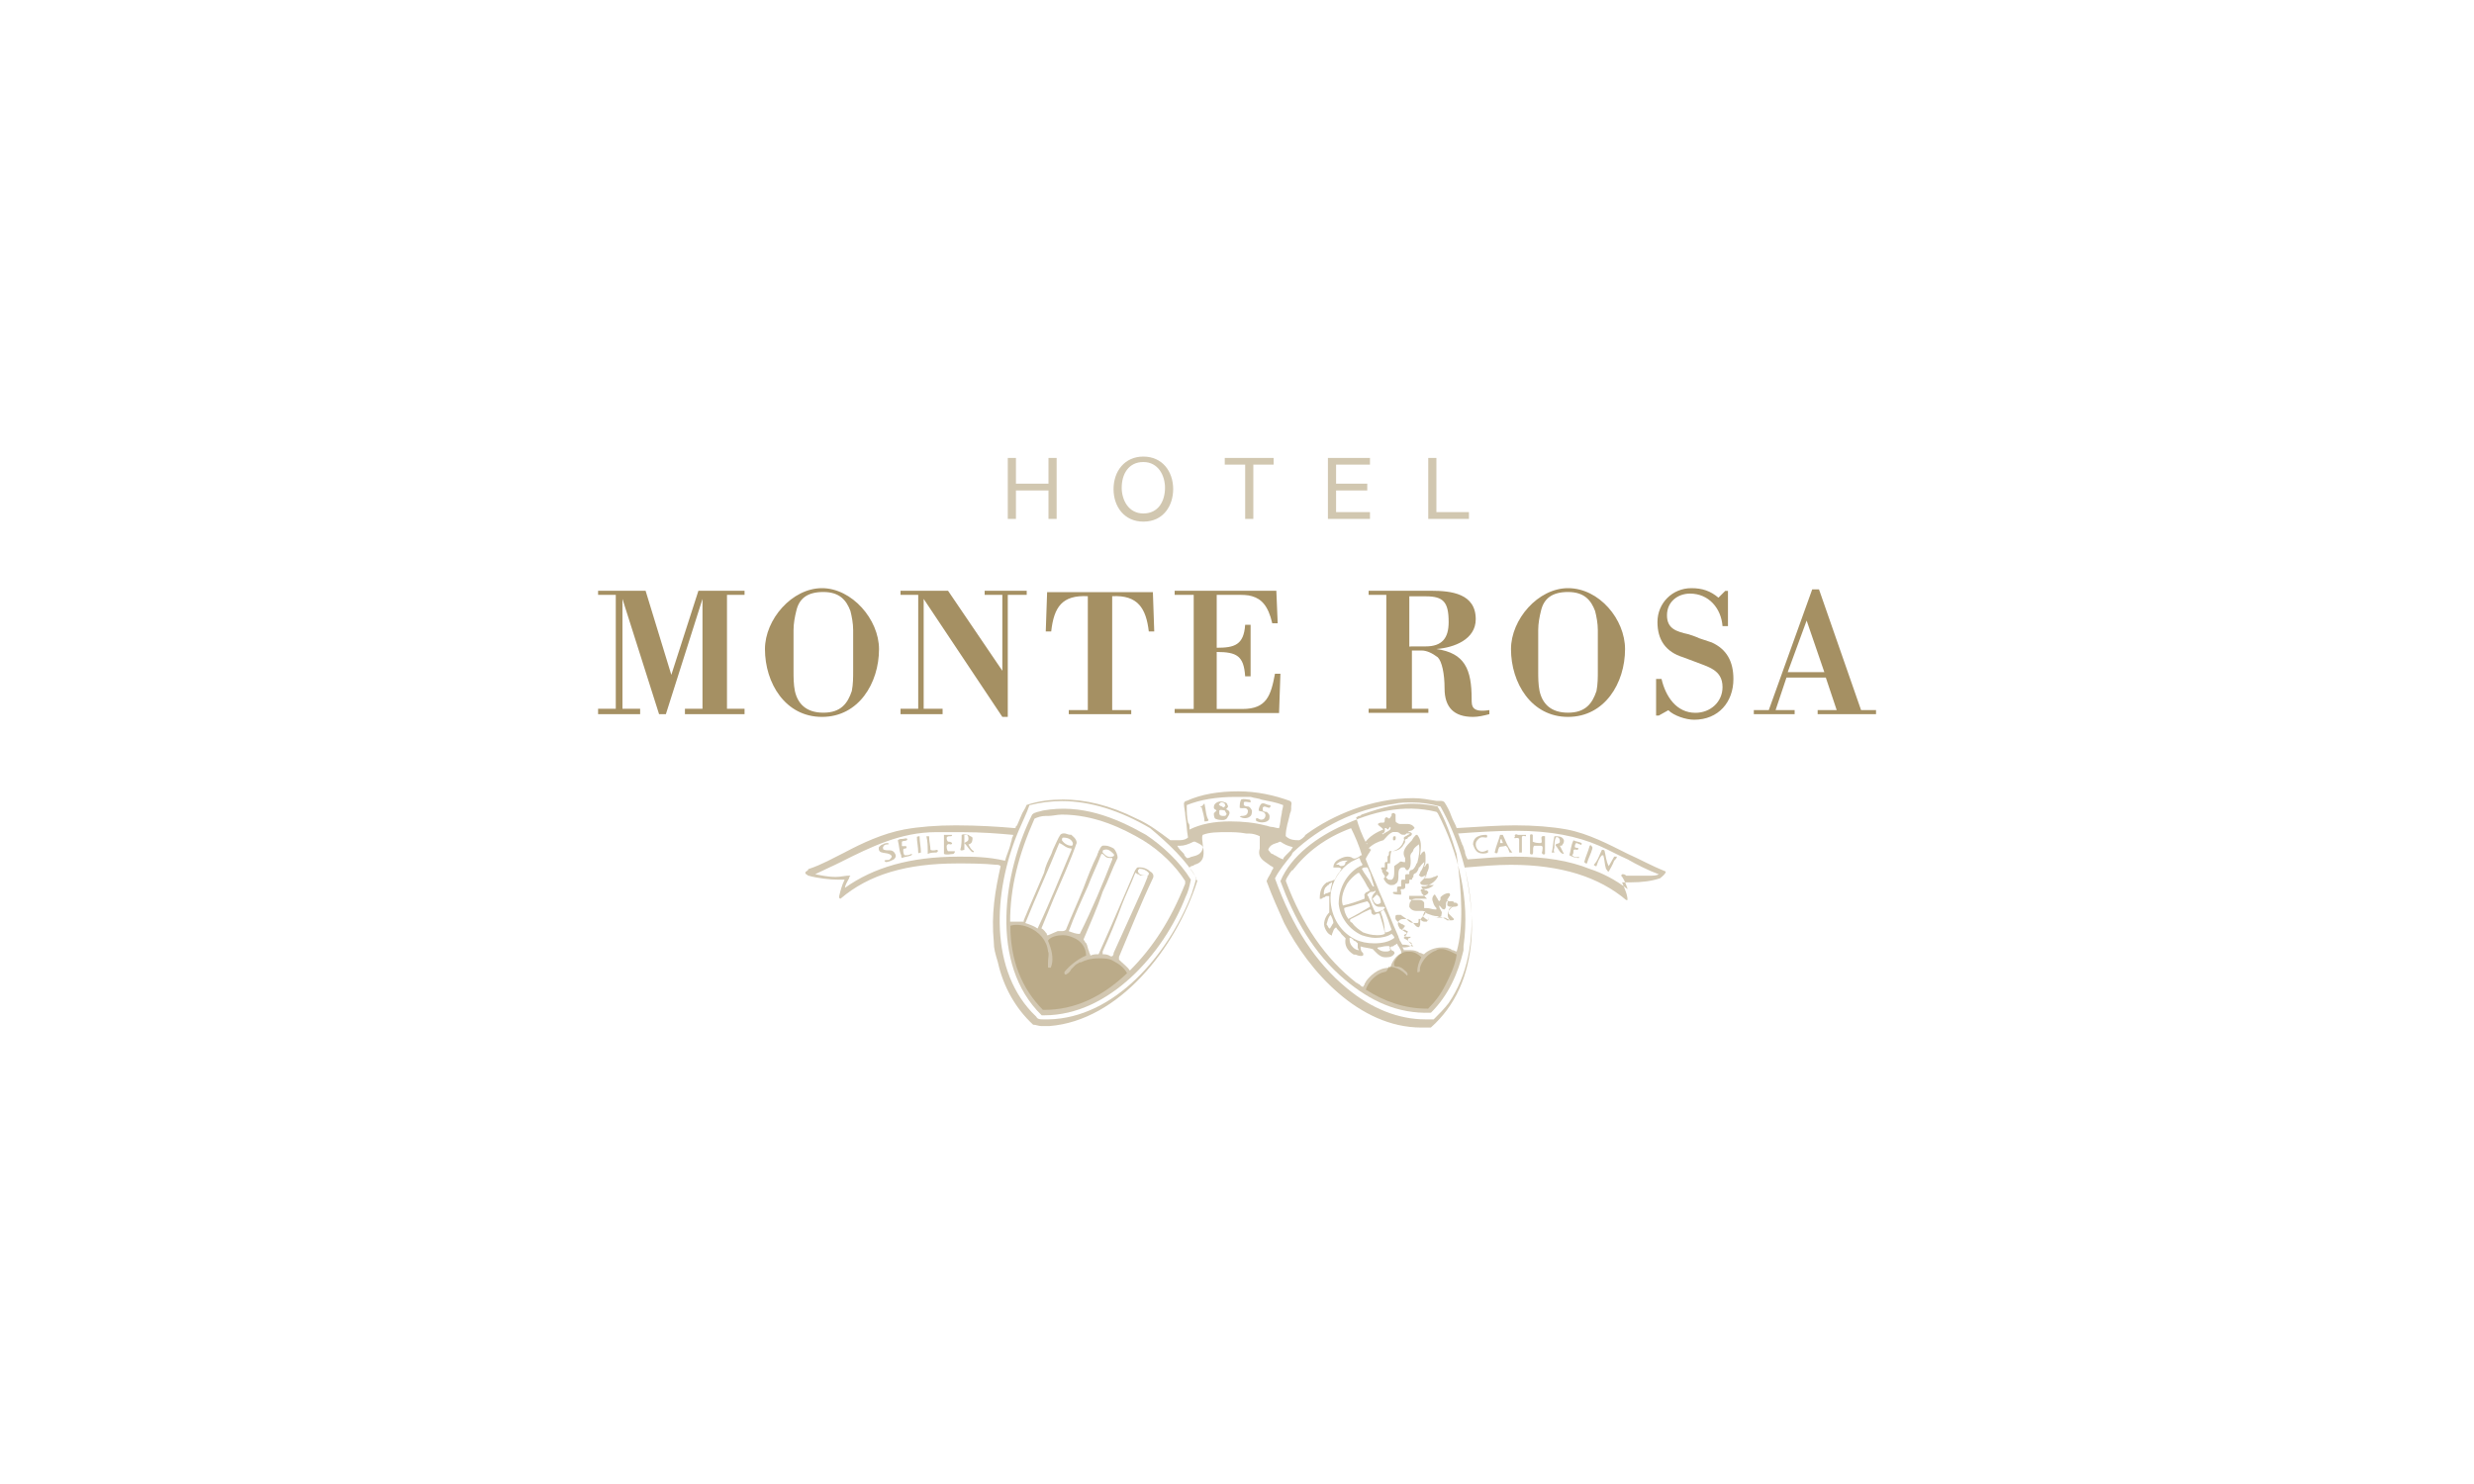 <?xml version="1.0" encoding="utf-8"?>
<!-- Generator: Adobe Illustrator 23.0.1, SVG Export Plug-In . SVG Version: 6.00 Build 0)  -->
<svg version="1.0" id="Calque_1" xmlns="http://www.w3.org/2000/svg" xmlns:xlink="http://www.w3.org/1999/xlink" x="0px" y="0px"
	 viewBox="0 0 200 120" style="enable-background:new 0 0 200 120;" xml:space="preserve">
<style type="text/css">
	.st0{opacity:0.1;fill:#A59063;}
	.st1{fill:#A59063;}
	.st2{opacity:0.42;}
	.st3{opacity:0.42;fill:#A59063;enable-background:new    ;}
	.st4{clip-path:url(#SVGID_4_);fill:#A59063;}
	.st5{clip-path:url(#SVGID_8_);fill:#A59063;}
	.st6{clip-path:url(#SVGID_12_);fill:#A59063;}
	.st7{clip-path:url(#SVGID_14_);fill:#A59063;}
	.st8{clip-path:url(#SVGID_16_);fill:#A59063;}
	.st9{clip-path:url(#SVGID_18_);fill:#A59063;}
	.st10{opacity:0.4;fill:#A59063;}
	.st11{opacity:0.5;fill:#A59063;enable-background:new    ;}
	.st12{opacity:0.7;fill:#A59063;enable-background:new    ;}
	.st13{fill:none;}
	.st14{fill:#D2C7B1;}
	.st15{fill:#FFFFFF;}
	.st16{fill:#EDE9E0;}
	.st17{fill:none;stroke:#E95A35;stroke-width:0.136;}
	.st18{fill:#EDE9E0;stroke:#EDE9E0;stroke-width:0.4;}
	.st19{fill:#D2C7B1;stroke:#D2C7B1;stroke-width:0.4;}
	.st20{fill:#BBAC8A;}
	.st21{fill:#F6F4EF;}
	.st22{fill:#DBD3C1;}
	.st23{fill:#DBD3C1;stroke:#DBD3C1;stroke-width:0.4;}
	.st24{fill:#BBAC8A;stroke:#BBAC8A;stroke-width:0.4;}
	.st25{fill:#AE9A64;}
	.st26{fill:url(#SVGID_19_);}
	.st27{fill:none;stroke:#A59063;stroke-width:2;}
	.st28{fill:#AE9A64;stroke:#000000;stroke-miterlimit:10;}
	.st29{opacity:0.5;}
	.st30{fill:none;stroke:#A59063;stroke-width:0.8;stroke-miterlimit:10;}
	.st31{fill:#D5C9AD;}
	.st32{opacity:0.8;}
	.st33{opacity:0.8;fill:#A59063;enable-background:new    ;}
	.st34{opacity:0.3;fill:#A59063;enable-background:new    ;}
	.st35{opacity:0.4;fill:#A59063;enable-background:new    ;}
	.st36{opacity:0.7;}
	.st37{opacity:0.63;}
	.st38{fill:#9A8863;}
	.st39{fill:none;stroke:#A59063;stroke-width:0.157;}
	.st40{opacity:0.6;fill:#A59063;enable-background:new    ;}
	.st41{fill:none;stroke:#A59063;stroke-width:0.856;}
	.st42{fill:none;stroke:#A59063;stroke-width:0.856;stroke-linecap:round;stroke-linejoin:round;}
	.st43{fill:none;stroke:#A59063;stroke-width:0.856;stroke-linejoin:bevel;}
	.st44{fill:#C7B99D;}
	.st45{enable-background:new    ;}
	.st46{fill:#BCAC8A;}
	.st47{fill:#CEC2A9;}
	.st48{fill:#BDA986;}
	.st49{fill:#D2C4AC;}
	.st50{fill:#E8E0D5;}
	.st51{fill:#A99062;}
	.st52{fill:#F2EEE8;}
	.st53{fill:url(#SVGID_32_);}
	.st54{fill:url(#SVGID_33_);}
	.st55{fill:#C4B799;}
	.st56{fill:#E8E3D8;}
	.st57{fill:none;stroke:#A59063;stroke-width:0.243;}
	.st58{fill:url(#SVGID_42_);}
	.st59{opacity:0.25;}
	.st60{fill:#C6B89C;}
	.st61{opacity:0.2;fill:#A59063;}
	.st62{opacity:0.15;fill:#A59063;}
	.st63{fill:#A48F63;}
	.st64{opacity:0.15;}
	.st65{fill:#A49063;}
	.st66{opacity:0.2;}
	.st67{fill:#C6C6C6;}
</style>
<g>
	<g id="Calque_1_1_">
		<polygon class="st11" points="84.76,37.03 84.76,39.11 82.13,39.11 82.13,37.03 81.47,37.03 81.47,41.96 82.13,41.96 82.13,39.66 
			84.76,39.66 84.76,41.96 85.42,41.96 85.42,37.03 		"/>
		<path class="st11" d="M92.43,36.92c1.54,0,2.41,1.21,2.41,2.63c0,1.32-0.77,2.63-2.41,2.63c-1.54,0-2.41-1.21-2.41-2.63
			C90.02,38.12,90.9,36.92,92.43,36.92 M92.43,41.52c1.21,0,1.75-0.99,1.75-2.08c0-0.99-0.55-2.08-1.75-2.08
			c-1.21,0-1.75,0.99-1.75,2.08C90.68,40.43,91.23,41.52,92.43,41.52"/>
		<polygon class="st11" points="100.66,37.57 99.01,37.57 99.01,37.03 102.96,37.03 102.96,37.57 101.32,37.57 101.32,41.96 
			100.66,41.96 		"/>
		<polygon class="st11" points="107.35,37.03 110.75,37.03 110.75,37.57 108.01,37.57 108.01,39.11 110.53,39.11 110.53,39.66 
			108.01,39.66 108.01,41.41 110.75,41.41 110.75,41.96 107.35,41.96 		"/>
		<polygon class="st11" points="115.46,37.03 116.12,37.03 116.12,41.41 118.75,41.41 118.75,41.96 115.46,41.96 		"/>
		<polygon class="st1" points="58.77,57.31 60.19,57.31 60.19,57.75 55.37,57.75 55.37,57.31 56.79,57.31 56.79,48.43 56.79,48.43 
			53.83,57.75 53.28,57.75 50.32,48.43 50.32,48.43 50.32,57.31 51.75,57.31 51.75,57.75 48.35,57.75 48.35,57.31 49.78,57.31 
			49.78,48.1 48.35,48.1 48.35,47.77 52.19,47.77 54.27,54.57 56.46,47.77 60.19,47.77 60.19,48.1 58.77,48.1 		"/>
		<path class="st1" d="M61.84,52.49c0-2.41,2.19-4.93,4.61-4.93c2.41,0,4.61,2.52,4.61,4.93c0,2.74-1.64,5.48-4.61,5.48
			C63.48,57.97,61.84,55.23,61.84,52.49 M68.97,50.95c0-0.55-0.11-1.1-0.22-1.54c-0.33-0.88-0.88-1.54-2.19-1.54
			c-1.32,0-1.97,0.55-2.19,1.54c-0.11,0.44-0.22,0.99-0.22,1.54v3.29c0,0.55,0,1.1,0.11,1.64c0.22,0.99,0.88,1.75,2.3,1.75
			c1.43,0,1.97-0.77,2.3-1.75c0.11-0.55,0.11-1.1,0.11-1.64V50.95z"/>
		<polygon class="st1" points="81.47,57.97 81.03,57.97 74.67,48.43 74.67,57.31 76.2,57.31 76.2,57.75 72.8,57.75 72.8,57.31 
			74.23,57.31 74.23,48.1 72.8,48.1 72.8,47.77 76.64,47.77 81.03,54.24 81.03,48.1 79.6,48.1 79.6,47.77 83,47.77 83,48.1 
			81.47,48.1 		"/>
		<path class="st1" d="M86.4,57.75v-0.33h1.54v-9.21c-2.08-0.11-2.74,0.88-2.96,2.85h-0.44l0.11-3.18h8.55l0.11,3.18h-0.44
			c-0.22-1.86-0.88-2.96-2.96-2.85v9.21h1.54v0.33H86.4z"/>
		<path class="st1" d="M98.36,48.1v4.28c1.43,0,2.19-0.22,2.3-1.86h0.44v4.17h-0.44c-0.11-1.64-0.66-1.97-2.3-1.97v4.61h2.08
			c1.97,0,2.3-1.1,2.63-2.85h0.44l-0.11,3.18h-8.44v-0.33h1.54V48.1h-1.54v-0.33h8.22l0.11,2.63h-0.44
			c-0.33-1.43-0.88-1.97-1.64-2.19c-0.33-0.11-0.77-0.11-1.32-0.11H98.36z"/>
		<path class="st1" d="M114.04,57.31h1.43v0.33h-4.83v-0.33h1.43V48.1h-1.43v-0.33h5.04c1.64,0,3.62,0.22,3.62,2.3
			c0,1.64-1.75,2.3-3.18,2.41l0,0c2.3,0.33,2.85,1.64,2.85,4.06c0,0.55,0,1.1,1.43,0.88v0.33c-0.44,0.11-0.88,0.22-1.32,0.22
			c-1.54,0-2.3-0.77-2.3-2.3c0-1.21-0.22-2.19-0.55-2.52c-0.44-0.33-0.88-0.55-1.32-0.55h-0.77v4.72H114.04z M114.04,52.27h1.21
			c1.32,0,1.86-0.66,1.86-1.97c0-1.64-0.44-2.08-1.86-2.08h-1.32v4.06H114.04z"/>
		<path class="st1" d="M122.15,52.49c0-2.41,2.19-4.93,4.61-4.93c2.52,0,4.61,2.52,4.61,4.93c0,2.74-1.64,5.48-4.61,5.48
			C123.8,57.97,122.15,55.23,122.15,52.49 M129.17,50.95c0-0.55-0.11-1.1-0.22-1.54c-0.33-0.88-0.88-1.54-2.19-1.54
			s-1.97,0.55-2.19,1.54c-0.11,0.44-0.22,0.99-0.22,1.54v3.29c0,0.55,0,1.1,0.11,1.64c0.22,0.99,0.88,1.75,2.3,1.75
			c1.43,0,1.97-0.77,2.3-1.75c0.11-0.55,0.11-1.1,0.11-1.64V50.95z"/>
		<path class="st1" d="M134.1,57.86h-0.22V54.9h0.44c0.33,1.43,1.21,2.74,2.74,2.74c1.21,0,2.19-0.88,2.19-2.08
			c0-1.43-1.21-1.64-2.3-2.08c-0.33-0.11-0.55-0.22-0.88-0.33c-1.43-0.44-2.08-1.43-2.08-2.85c0-1.54,1.21-2.74,2.74-2.74
			c0.88,0,1.54,0.22,2.19,0.77l0.55-0.55h0.22v2.85h-0.44c-0.11-1.43-1.1-2.63-2.63-2.63c-0.99,0-1.86,0.66-1.86,1.75
			c0,1.1,0.77,1.32,1.75,1.54c0.33,0.11,0.66,0.22,0.88,0.33c0.33,0.11,0.66,0.22,0.99,0.33c1.21,0.55,1.75,1.54,1.75,2.96
			c0,1.86-1.21,3.29-3.18,3.29c-0.66,0-1.64-0.33-2.08-0.77L134.1,57.86z"/>
		<path class="st1" d="M141.78,57.75v-0.33h1.21l3.51-9.76h0.55l3.4,9.76h1.21v0.33h-4.72v-0.33h1.54l-0.88-2.63h-3.18l-0.88,2.63
			h1.54v0.33H141.78z M144.52,54.35h2.96l-1.43-4.17L144.52,54.35z"/>
	</g>
	<g id="Calque_2_1_">
		<g class="st29">
			<path class="st1" d="M116.23,65.76l-0.11-0.11c-2.63-0.66-5.26,0-7.57,1.1c-1.97,0.88-4.17,2.41-5.04,4.5
				c1.1,2.96,2.63,5.81,5.26,8.01c1.97,1.64,4.17,2.74,6.91,2.63c1.43-1.43,2.19-3.18,2.63-5.04c0-0.11,0-0.22,0-0.33
				C118.86,72.67,117.87,68.94,116.23,65.76z M112.39,78.26h-0.11c-0.88,0-1.54,0.66-1.86,1.1c0,0.11-0.11,0.11-0.11,0.22
				c0,0.11-0.11,0.11-0.11,0.22c-0.11,0-0.22-0.11-0.33-0.22c-0.11,0-0.11-0.11-0.22-0.11c-2.52-1.97-4.39-4.72-5.7-8.22
				c0-0.22,0.22-0.44,0.33-0.66c0.11-0.11,0.11-0.22,0.22-0.22c1.1-1.43,2.63-2.63,4.72-3.4c0.33,0.66,0.66,1.43,0.88,2.19
				c-0.11,0-0.11,0-0.22,0.11c-0.22,0.11-0.33,0.22-0.55,0.11c-0.11-0.11-0.33-0.11-0.44-0.11c-0.22,0-0.44,0.11-0.66,0.22
				c-0.22,0.11-0.44,0.33-0.44,0.66l0,0l0,0c0.11,0,0.22,0,0.33,0c0.11,0,0.22,0,0.33,0.11c-0.11,0.11-0.11,0.22-0.22,0.33
				c-0.11,0.11-0.22,0.33-0.33,0.55c-0.11,0-0.22,0.11-0.33,0.11c-0.11,0-0.22,0.11-0.33,0.11c-0.44,0.33-0.55,0.77-0.55,1.32l0,0
				l0,0h0.11c0.11,0,0.11-0.11,0.22-0.11c0.11,0,0.11-0.11,0.22-0.11h0.11h0.11c0,0.33,0,0.66,0,0.99c0,0.11,0,0.22,0,0.33
				c-0.33,0.33-0.55,0.88-0.33,1.32c0.11,0.22,0.22,0.44,0.55,0.55l0,0l0,0v-0.11c0.11-0.22,0.11-0.44,0.33-0.55
				c0.11,0.22,0.33,0.33,0.44,0.55c0.11,0.11,0.22,0.22,0.33,0.33c-0.11,0.55,0.11,0.99,0.66,1.32h0.11c0.11,0,0.22,0.11,0.44,0.11
				c0.11,0,0.22,0,0.22-0.11l0,0l0,0c0-0.11,0-0.11-0.11-0.22c-0.11-0.11-0.11-0.33-0.11-0.44l0,0c0.33,0.11,0.66,0.11,0.99,0.22
				l0,0c0.22,0.22,0.55,0.66,0.99,0.66c0,0,0,0,0.11,0c0.33,0,0.55-0.11,0.66-0.33l0,0l0,0c0-0.11-0.11-0.22-0.22-0.22
				c-0.11-0.11-0.11-0.11-0.11-0.22c0,0,0-0.11,0.11-0.11s0.11,0,0.22-0.11c0.11,0,0.11-0.11,0.22-0.11c0,0.11,0.11,0.22,0.11,0.22
				c0.11,0.22,0.22,0.33,0.22,0.55C112.83,77.27,112.5,77.82,112.39,78.26z M111.19,72.12C111.08,72.12,111.08,72.12,111.19,72.12
				c-0.33,0.33-0.33,0.55-0.22,0.77c0.11,0.22,0.22,0.44,0.55,0.44c0.11,0,0.11,0,0.22,0h0.11c0,0,0.11,0,0.11,0.11
				c0,0-0.11,0-0.11,0.11c-0.22,0.11-0.44,0.22-0.66,0.22c-0.22-0.33-0.33-0.77-0.55-1.21c0-0.11-0.11-0.11-0.11-0.22
				c0.11-0.11,0.22-0.22,0.33-0.22c0.11,0,0.22,0,0.33-0.11C111.19,71.9,111.19,72.01,111.19,72.12
				C111.19,72.01,111.19,72.01,111.19,72.12z M111.29,72.34C111.29,72.34,111.29,72.23,111.29,72.34
				C111.29,72.23,111.4,72.23,111.29,72.34c0.22,0.11,0.33,0.33,0.33,0.55v0.11c0,0-0.11,0.11-0.22,0.11h-0.11
				c-0.22-0.11-0.22-0.22-0.33-0.44C111.08,72.56,111.19,72.45,111.29,72.34C111.19,72.34,111.29,72.34,111.29,72.34z M110.31,72.45
				c0,0.11,0,0.11,0,0.22c-0.55,0.22-1.21,0.44-1.75,0.55c-0.22-0.66,0.11-1.32,0.33-1.75c0.22-0.33,0.55-0.66,0.88-0.88h0.11
				c0.22,0.33,0.44,0.66,0.66,1.1c0.11,0.11,0.11,0.22,0.22,0.33l0,0l0,0c0,0-0.11,0-0.22,0.11c-0.11,0-0.22,0.11-0.22,0.22l0,0
				C110.2,72.23,110.31,72.34,110.31,72.45z M108.66,73.43c0.22-0.11,0.44-0.11,0.77-0.22c0.33-0.11,0.66-0.22,1.1-0.33
				c0.11,0.11,0.22,0.22,0.22,0.44l0,0c-0.55,0.33-1.1,0.66-1.75,0.99C108.77,73.98,108.66,73.65,108.66,73.43
				C108.55,73.43,108.66,73.43,108.66,73.43z M109.21,74.31c0.22-0.11,0.44-0.22,0.66-0.33c0.33-0.22,0.66-0.33,0.88-0.44
				c0.11,0,0.11,0.11,0.11,0.22c0,0.11,0.11,0.22,0.22,0.22c0,0,0.11,0,0.22-0.11h0.11h0.11l0,0c0.11,0.44,0.33,0.99,0.44,1.64
				c-0.22,0.11-0.44,0.11-0.66,0.11c-0.44,0-0.77-0.11-1.1-0.22l0,0c-0.33-0.22-0.66-0.44-0.88-0.77
				C109.1,74.53,109.1,74.42,109.21,74.31C109.1,74.42,109.1,74.31,109.21,74.31z M111.62,73.76c0-0.11,0.22-0.11,0.22-0.22
				c0.33,0.55,0.44,1.1,0.66,1.64c-0.11,0.11-0.33,0.22-0.55,0.22C111.95,74.86,111.84,74.31,111.62,73.76z M111.08,71.68h-0.11
				c0-0.11-0.11-0.11-0.11-0.22c-0.22-0.44-0.55-0.77-0.77-1.21c0.11-0.11,0.22-0.11,0.44-0.11c0.11,0.11,0.11,0.33,0.22,0.44
				C110.86,70.91,110.97,71.35,111.08,71.68L111.08,71.68z M109.98,70.03c-0.11,0-0.11,0.11-0.22,0.11
				c-0.99,0.66-1.54,1.75-1.54,2.96c0.11,1.1,0.88,2.08,1.86,2.52c0.33,0.11,0.77,0.22,1.1,0.22c0.55,0,0.99-0.11,1.32-0.33
				c0.11,0.11,0.22,0.22,0.22,0.33c-0.44,0.33-0.99,0.44-1.64,0.44c-0.55,0-1.1-0.11-1.54-0.33c-1.32-0.66-2.08-2.08-1.97-3.62
				c0.11-1.1,0.77-2.08,1.64-2.63c0.22-0.11,0.44-0.22,0.66-0.33c0.11,0.11,0.11,0.33,0.22,0.44
				C110.2,69.92,110.09,70.03,109.98,70.03z M112.39,76.83c-0.11,0.11-0.22,0.11-0.44,0.11c-0.22,0-0.44-0.11-0.55-0.22l0,0
				c0,0-0.11,0,0-0.11c0.22,0,0.44-0.11,0.77-0.11h0.11l0.11,0.11C112.28,76.61,112.39,76.72,112.39,76.83z M109.87,76.83
				c-0.22,0-0.44-0.11-0.66-0.44c-0.11-0.22-0.11-0.33-0.11-0.55h0.11c0.11,0.11,0.22,0.11,0.22,0.22c0.11,0,0.22,0.11,0.33,0.22
				c0,0.11,0,0.22,0,0.33C109.76,76.72,109.87,76.83,109.87,76.83z M107.57,73.98c0.11,0.22,0.22,0.44,0.22,0.66
				c-0.11,0.11-0.11,0.22-0.22,0.33c0,0,0,0.11-0.11,0.11c-0.11-0.11-0.11-0.22-0.22-0.33l0,0
				C107.35,74.42,107.35,74.2,107.57,73.98z M107.57,71.9c0,0.11,0,0.11,0,0.22c-0.11,0-0.22,0.11-0.33,0.11
				c-0.11,0-0.11,0.11-0.22,0.11c0-0.22,0-0.33,0.11-0.55l0,0c0,0,0,0,0.11-0.11l0.11-0.11c0,0,0.11,0,0.11-0.11
				c0.11,0,0.11-0.11,0.22-0.11l0,0C107.68,71.57,107.57,71.79,107.57,71.9z M108.44,70.03c-0.11,0-0.11,0-0.22-0.11l0,0l0,0
				c0,0,0,0-0.11,0c-0.11,0-0.11,0-0.11,0l0,0c0.22-0.22,0.44-0.33,0.77-0.33c0,0,0,0,0.11,0h0.11l0,0c-0.11,0-0.11,0.11-0.22,0.11
				C108.77,69.92,108.66,70.03,108.44,70.03z M113.38,76.39c-0.11-0.11-0.11-0.22-0.22-0.33c0-0.11-0.11-0.22-0.11-0.33
				c-0.55-1.21-0.99-2.41-1.54-3.62c-0.33-0.88-0.77-1.75-1.1-2.63c0-0.11,0.11-0.22,0.22-0.44c0.11-0.11,0.11-0.22,0.22-0.33l0,0
				l0,0c0,0-0.11,0-0.11-0.11c0,0,0,0-0.11,0c0.33-0.33,0.77-0.55,1.21-0.66l0,0l0,0c0.22-0.22,0.44-0.55,0.77-0.66l0,0
				c0,0,0.11,0,0.22,0c0.11,0,0.22,0,0.33,0.11c0.11,0.11,0.22,0.11,0.33,0.11c0.11,0,0.11,0,0.22-0.11h0.11c0.11,0,0.22,0,0.22,0
				c-0.11,0-0.11,0.11-0.22,0.11c-0.11,0.11-0.22,0.11-0.33,0.22v0.11c0,0.11,0.11,0.11,0.11,0.11l0,0h0.11h-0.11h-0.11l0,0l0,0
				c-0.11,0.44-0.44,0.77-0.88,0.88h-0.11c0,0,0,0-0.11,0l0,0c-0.11,0-0.11,0.11-0.11,0.22c0,0.11,0,0.11-0.11,0.22
				c0,0,0,0.11,0,0.22s0,0.11,0,0.22c0,0,0,0-0.11,0l0,0c0,0-0.11,0-0.11,0.11c0,0.11,0,0.22,0,0.22v0.11l0,0c0,0,0,0-0.11,0
				c0,0,0,0-0.11,0l0,0c-0.11,0-0.11,0.11,0,0.22v0.11c0,0.11,0.11,0.11,0.11,0.22c0.11,0.11,0.11,0.11,0.11,0.22
				c0,0,0,0.11-0.11,0.11l0,0l0,0c0.11,0.22,0.22,0.44,0.55,0.55c0.22,0,0.33,0,0.44-0.11c0.22-0.11,0.22-0.44,0.22-0.66
				c0-0.22,0-0.44,0.11-0.55s0.11-0.11,0.33-0.11l0,0c0,0,0.11,0,0.11,0.11l0.11,0.11h0.11c0.22-0.22,0.22-0.44,0.22-0.77
				c0-0.22-0.11-0.44,0.11-0.66c0,0,0.11-0.11,0.11-0.22c0.11-0.22,0.33-0.33,0.44-0.44c0.11,0.44,0,0.99-0.11,1.43
				c0,0.11-0.11,0.11-0.11,0.22c-0.11,0.22-0.22,0.44-0.44,0.44l0,0l0,0c-0.11,0.11-0.11,0.11-0.11,0.22v0.11h-0.11c0,0,0,0-0.11,0
				c0,0-0.11,0-0.11,0.11l0,0c0,0,0,0.11,0,0.22c0,0.11,0,0.11,0,0.11s0,0-0.11,0l0,0c0,0,0,0-0.11,0c0,0-0.11,0-0.11,0.11l0,0l0,0
				c0,0.11,0,0.11,0,0.22c0,0.11,0,0.11,0,0.22c0,0,0,0-0.11,0c-0.11,0-0.22,0-0.22,0.11l0,0l0,0c0,0.11,0,0.11,0,0.22v0.11h-0.11
				c0,0,0,0-0.11,0c-0.11,0-0.11,0-0.11,0.11l0,0l0,0c0.11,0.11,0.33,0.11,0.66,0.11l0,0l0,0c0-0.11,0-0.11,0-0.22
				c0-0.11-0.11-0.11,0-0.22h0.11c0.11,0,0.11,0,0.22-0.11l0,0c0-0.11,0-0.11,0-0.22v-0.11l0,0c0,0,0,0,0.11,0h0.11l0,0
				c0.11,0,0.11-0.11,0.11-0.22s0-0.11,0.11-0.11h0.11l0,0l0,0c0-0.11,0-0.11,0.11-0.22c0-0.22,0-0.22,0.22-0.33l0,0l0,0
				c0.11-0.11,0.22-0.33,0.22-0.44c0.11,0,0.11-0.11,0.22-0.22c0.11-0.11,0.11-0.11,0.22-0.22c0,0.22-0.11,0.44-0.22,0.66
				c-0.11,0.11-0.11,0.22-0.22,0.44l0,0l0,0c0.11,0,0.11,0.11,0.22,0.11c0.11,0,0.22-0.11,0.33-0.11c0,0,0.11,0,0.11-0.11
				c0,0.11-0.11,0.22-0.33,0.44c-0.11,0.11-0.11,0.11-0.22,0.22l0,0l0,0c0,0.22,0.22,0.22,0.44,0.22c0.11,0,0.11,0,0.22,0
				c0.11,0,0.22,0,0.33,0h0.11c-0.22,0.22-0.55,0.33-0.77,0.33c-0.11,0-0.11,0-0.22,0l0,0c-0.11,0.11-0.11,0.11,0,0.22v0.11l0,0l0,0
				c0.11,0.11,0.22,0.22,0.33,0.33l0.11,0.11h-0.11c-0.11,0-0.22,0-0.33,0c-0.11,0-0.22,0-0.33,0c-0.22,0-0.44,0-0.55,0.22
				c-0.11,0.11-0.11,0.33-0.11,0.44c0.11,0.22,0.33,0.33,0.55,0.33c0.11,0,0.11,0,0.22,0s0.22,0,0.22,0c0.11,0,0.22,0,0.33,0.11
				c0,0.11-0.11,0.22-0.22,0.33c-0.11,0.11-0.22,0.22-0.22,0.33c0,0.11,0,0.11,0,0.22c0,0.11,0,0.22-0.11,0.33
				c-0.22,0-0.33-0.22-0.44-0.33c-0.22-0.22-0.33-0.33-0.66-0.33c-0.11,0-0.11,0-0.22,0s-0.33,0.11-0.33,0.22
				c-0.11,0.22,0,0.33,0.11,0.55l0,0l0,0c0.22,0.11,0.33,0.22,0.55,0.33c0,0.11,0,0.11-0.11,0.11l-0.11,0.11l0,0l0,0
				c0.11,0.11,0.22,0.11,0.33,0.11c0.11,0,0.11,0,0.22,0c0,0.11-0.11,0.11-0.11,0.11c-0.11,0-0.11,0.11-0.11,0.22l0,0l0,0
				c0.11,0.11,0.11,0.11,0.22,0.22c0.11,0.11,0.11,0.11,0.22,0.22h-0.11C113.71,76.39,113.6,76.39,113.38,76.39
				C113.49,76.39,113.49,76.39,113.38,76.39z M111.73,67.4L111.73,67.4c0.11,0,0.22-0.11,0.22-0.22v-0.11c0-0.11,0-0.11,0-0.11h0.11
				l0.11,0.11l0,0l0,0c0.11,0,0.11-0.11,0.11-0.11l0.11-0.11c0.11,0.22-0.11,0.33-0.33,0.44c-0.11,0.11-0.33,0.11-0.33,0.33
				C111.84,67.51,111.73,67.4,111.73,67.4z M116.56,73.76L116.56,73.76c-0.11-0.22-0.22-0.33-0.22-0.55l0.11,0.11
				c0.11,0.11,0.11,0.22,0.33,0.22l0,0l0,0l0,0c0.11-0.11,0.11-0.22,0.11-0.33c0-0.22,0-0.33,0.22-0.44
				C117,72.89,117,73.1,117,73.21l0,0l0,0c0,0,0.11,0.11,0.22,0.11h0.11c0.11,0,0.11,0,0.22,0c-0.22,0-0.33,0.22-0.44,0.33
				c-0.11,0.22-0.11,0.55,0.11,0.77c-0.11,0-0.11-0.11-0.22-0.11c-0.11-0.11-0.22-0.11-0.33-0.11h-0.11c-0.11,0-0.22,0-0.22,0
				c-0.11,0-0.22,0-0.33,0c-0.11,0-0.22,0-0.33,0c-0.11,0-0.11,0-0.22,0l0,0l0,0v0.11v0.11c-0.22-0.11-0.33-0.22-0.44-0.33
				c0-0.11,0.11-0.22,0.11-0.33c0.11,0,0.11,0,0.22,0.11c0.33,0.11,0.55,0.22,0.88,0.22c0.11,0,0.22,0,0.33,0
				C116.45,74.09,116.56,73.98,116.56,73.76z M117.76,76.94c-0.11,0-0.22-0.11-0.33-0.11c-0.11,0-0.11-0.11-0.22-0.11
				c-0.22-0.11-0.44-0.11-0.66-0.11c-0.55,0-1.1,0.22-1.43,0.55c-0.11,0-0.22-0.11-0.33-0.11c-0.11,0-0.11-0.11-0.22-0.11
				c-0.22-0.11-0.44-0.11-0.77-0.11c-0.11,0-0.22,0-0.33,0c0-0.11,0-0.11-0.11-0.22c0.33,0,0.55,0,0.77-0.22l0,0v-0.11l0,0
				c-0.11-0.11-0.22-0.11-0.33-0.22c-0.11-0.11-0.22-0.11-0.33-0.22c0.11-0.11,0.33-0.33,0.33-0.55l0,0l0,0
				c-0.11,0-0.22-0.11-0.22-0.11c-0.11,0-0.11,0-0.22,0c0,0,0-0.11,0.11-0.11c0-0.11,0.11-0.11,0.11-0.22l0,0l0,0
				c-0.11,0-0.11-0.11-0.22-0.11c-0.22-0.11-0.44-0.22-0.55-0.44V74.2v-0.11c0-0.11,0.11-0.11,0.22-0.11c0.11,0,0.11,0,0.22,0
				c0.11,0.11,0.33,0.22,0.44,0.33c0.22,0.22,0.33,0.33,0.66,0.33c0,0,0.11,0,0.22,0c0.11,0,0.11-0.11,0.11-0.22v-0.11
				c0,0,0,0,0.11,0l0.11,0.11c0.11,0.11,0.22,0.11,0.33,0.11c0,0,0,0,0.11,0c0.11-0.11,0.11-0.22,0.11-0.33h0.11
				c0.11,0,0.33,0,0.44,0c0.11,0,0.22,0,0.33-0.11c0.11,0,0.22,0.11,0.33,0.11c0.11,0.11,0.22,0.11,0.33,0.22l0,0l0,0
				c0,0,0.11,0,0.22,0h0.11c0.11,0,0.22,0,0.22-0.11l0,0l0,0c-0.11-0.11-0.33-0.33-0.44-0.44c0-0.22,0-0.33,0.11-0.44
				c0.11-0.11,0.22-0.11,0.33-0.11c0.11,0,0.22,0,0.33-0.11l0,0l0,0c0-0.11-0.11-0.22-0.22-0.22h-0.11c0-0.11-0.11-0.11-0.22-0.11
				h-0.11h-0.11H117v-0.11l0,0l0,0c0-0.11,0.11-0.11,0.11-0.22c0.11-0.11,0.11-0.11,0.11-0.22c0,0,0-0.11-0.11-0.11l0,0l0,0
				c-0.22,0-0.44,0.11-0.66,0.33v0.11c0,0.11,0,0.11-0.11,0.22c-0.11-0.11-0.11-0.22-0.22-0.33c0-0.11-0.11-0.11-0.11-0.22l0,0l0,0
				c-0.11,0-0.22,0.22-0.22,0.33v0.11l0,0l0,0c0.11,0.33,0.11,0.44,0.33,0.66v0.11l0,0c0,0,0,0-0.11,0c-0.22,0-0.44-0.11-0.66-0.11
				c-0.11,0-0.11,0-0.22,0c0-0.22,0-0.33,0-0.44c-0.11-0.22-0.33-0.22-0.44-0.22c-0.11,0-0.11,0-0.22,0s-0.11,0-0.22,0
				c-0.22,0-0.33,0-0.33-0.11c0-0.11,0-0.11,0-0.22c0,0,0,0,0.11,0l0,0c0.11,0,0.22,0,0.33,0c0.11,0,0.22,0,0.33,0
				c0.11,0,0.22,0,0.33,0c0.22,0,0.33-0.11,0.44-0.22l0,0v-0.11l0,0c-0.11-0.11-0.11-0.11-0.22-0.11c-0.11-0.11-0.33-0.11-0.33-0.33
				c0.11,0,0.11,0,0.22,0h0.11c0.33-0.11,0.77-0.33,0.99-0.77l0,0l0,0V70.8l0,0l0,0c-0.11,0-0.22,0.11-0.33,0.11
				c-0.22,0.11-0.33,0.11-0.55,0.11c-0.11,0-0.22,0-0.22,0c0-0.11,0.11-0.11,0.11-0.22c0.11-0.11,0.11-0.11,0.11-0.22l0,0
				c0.11-0.22,0.22-0.44,0.11-0.77l0,0l0,0c-0.11,0-0.22,0.11-0.22,0.22c0,0-0.11,0-0.11,0.11v-0.11c0.11-0.11,0.11-0.33,0.11-0.55
				l0,0l0,0c0-0.11,0-0.11,0-0.22c0-0.11,0-0.33-0.11-0.44l0,0l0,0c-0.11,0.11-0.22,0.11-0.22,0.22c0,0,0,0-0.11,0.11
				c0.11-0.77,0.11-1.21-0.22-1.64l0,0h-0.11l0,0c-0.11,0.11-0.22,0.22-0.33,0.44c-0.44,0.44-0.88,0.88-0.55,1.43
				c0,0.11,0,0.22,0,0.33h-0.11c-0.11,0-0.22-0.11-0.33,0c-0.11,0.11-0.33,0.22-0.44,0.33c0,0.11,0,0.33,0,0.44
				c0,0.22,0,0.55-0.22,0.66c-0.22,0-0.33,0-0.33-0.11l0,0c0,0-0.11,0-0.11-0.11c0,0,0,0,0.11-0.11c0,0,0.11-0.11,0.11-0.22l0,0l0,0
				c0,0,0,0-0.11-0.11c-0.11,0-0.11-0.11-0.11-0.11l0,0l0.11-0.11l0,0c0-0.11,0-0.11,0-0.22s0-0.11,0-0.22l0,0h0.11
				c0.11,0,0.11,0,0.11-0.11l0,0l0,0c0-0.22,0-0.66,0.11-0.88c0.33,0,0.77-0.11,0.99-0.55c0.11-0.11,0.11-0.22,0.11-0.33
				c0,0,0-0.11,0.11-0.11c0,0,0.11,0,0.11-0.11c0.11-0.11,0.33-0.11,0.33-0.33l0,0l0,0c-0.11-0.11-0.11-0.11-0.22-0.11l0,0
				c0,0,0,0-0.11,0c0.11-0.11,0.22-0.11,0.22-0.11c0.11,0,0.22-0.11,0.33-0.22l0,0l0,0c-0.11-0.22-0.33-0.33-0.55-0.33
				c-0.11,0-0.22,0-0.33,0c-0.11,0-0.22,0-0.22,0c-0.11,0-0.22,0-0.33-0.11l0,0c-0.11,0-0.11-0.11-0.11-0.33c0-0.11,0-0.22,0-0.33
				l-0.11-0.11c0,0,0,0-0.11,0s-0.11,0.11-0.11,0.22c-0.11,0.11-0.11,0.22-0.22,0.22l0,0c0,0-0.11-0.11-0.22-0.11l0,0l0,0
				c-0.11,0.11-0.11,0.11-0.11,0.22s0,0.22-0.11,0.22h-0.11c-0.11,0-0.22,0-0.33,0.11l0,0l0,0c0,0.11,0.22,0.22,0.33,0.33l0.11,0.11
				l0,0c-0.55,0.22-1.1,0.55-1.43,0.99l0,0v0.11l0,0l0,0c0.11,0,0.11,0,0.11,0v0.11l0,0l0,0c-0.44-0.77-0.66-1.43-0.88-2.19
				c0.11,0,0.11-0.11,0.22-0.11s0.11,0,0.22-0.11c0.99-0.33,2.41-0.88,4.17-0.88c0.66,0,1.43,0.11,1.97,0.22
				c0.66,1.1,1.1,2.41,1.54,3.84C118.2,72.34,118.31,74.97,117.76,76.94z"/>
			<path class="st1" d="M92.65,67.51c-2.52-1.43-5.26-2.52-8.33-1.97c-0.33,0.11-0.66,0.11-0.88,0.33
				c-2.3,4.61-3.51,12.06,0.77,16.23c0.11,0,0.11,0,0.22,0c5.26,0,9.65-5.04,11.4-9.54c0.22-0.44,0.33-0.88,0.44-1.43
				C95.39,69.7,93.97,68.39,92.65,67.51z M83.88,75.08L83.88,75.08c-0.33-0.22-0.66-0.33-0.99-0.44c0.88-2.19,1.86-4.28,2.74-6.47
				c0.33,0.11,0.55,0.44,0.99,0.44v0.11C85.74,70.8,84.87,72.99,83.88,75.08z M85.85,67.95c0-0.11,0-0.22,0.11-0.22
				c0.33,0,0.66,0.11,0.77,0.44c0,0.11,0,0.22-0.11,0.22C86.4,68.39,86.07,68.28,85.85,67.95z M86.4,75.3
				c0.44-1.21,0.99-2.41,1.54-3.62c0.33-0.88,0.77-1.75,1.1-2.63l0,0c0.11,0,0.11,0,0.22,0.11l0.11,0.11
				c0.11,0.11,0.33,0.11,0.44,0.11h0.11v0.11c-0.77,1.97-1.64,4.06-2.63,6.03C86.95,75.52,86.73,75.41,86.4,75.3z M89.14,68.94
				c0-0.11,0-0.22,0.11-0.22c0.33-0.11,0.55,0.11,0.77,0.33c0.11,0.11,0,0.22-0.11,0.22C89.58,69.38,89.36,69.16,89.14,68.94z
				 M89.69,77.27c-0.22-0.11-0.44-0.11-0.55-0.11v-0.11c0,0,0,0,0-0.11c0.55-1.21,1.1-2.52,1.54-3.73c0.33-0.88,0.77-1.75,1.1-2.63
				c0.11,0,0.11,0.11,0.22,0.11s0.11,0.11,0.22,0.11l0,0h0.11c0.11,0,0.22,0,0.33,0h0.11v0.11l0,0c-0.33,0.88-0.77,1.75-1.1,2.52
				c-0.55,1.21-1.1,2.41-1.64,3.62C90.02,77.38,89.8,77.38,89.69,77.27z M91.99,70.47c0-0.11,0-0.11,0.11-0.22
				c0.33,0,0.55,0.11,0.77,0.33c0,0.11,0,0.22-0.11,0.22C92.43,70.8,92.1,70.8,91.99,70.47z M91.34,78.48
				c-0.22-0.33-0.55-0.55-0.88-0.88v-0.11v-0.11c0.88-2.08,1.75-4.28,2.74-6.36c0.11-0.22,0-0.44-0.22-0.55
				c-0.22-0.22-0.55-0.33-0.77-0.33c-0.11,0-0.22,0-0.22,0l0,0c-0.11,0-0.11,0.11-0.22,0.22l0,0c-0.33,0.77-0.66,1.54-0.99,2.3
				c-0.66,1.54-1.32,3.07-1.97,4.5c-0.22,0-0.44,0-0.66,0.11c0-0.11-0.11-0.22-0.11-0.33c-0.11-0.22-0.11-0.44-0.22-0.66l-0.11-0.11
				c0-0.11-0.11-0.11-0.11-0.22c0.55-1.32,1.1-2.52,1.54-3.84c0.44-0.88,0.77-1.86,1.21-2.74c0-0.22-0.11-0.55-0.33-0.77
				c-0.22-0.11-0.44-0.22-0.66-0.22c-0.11,0-0.22,0-0.22,0c-0.22,0.11-0.22,0.33-0.33,0.44c0,0.11-0.11,0.22-0.11,0.33
				c-0.44,0.88-0.77,1.75-1.1,2.63c-0.44,1.1-0.99,2.3-1.43,3.4c-0.11,0.11-0.22,0.11-0.33,0.11c-0.11,0-0.22,0-0.22,0h-0.11
				c-0.22,0.11-0.55,0.22-0.77,0.33c0,0,0,0-0.11,0l0,0v-0.11c-0.11-0.11-0.22-0.33-0.44-0.44c0.33-0.77,0.66-1.64,0.99-2.41
				c0.66-1.54,1.32-2.96,1.86-4.5c0-0.33-0.33-0.55-0.44-0.66c0,0,0,0-0.11,0c-0.11,0-0.33-0.11-0.44-0.11s-0.22,0-0.33,0.11
				c-0.22,0.33-0.33,0.66-0.55,1.1c-0.11,0.22-0.11,0.33-0.22,0.55c-0.22,0.44-0.44,0.88-0.55,1.43c-0.55,1.32-1.1,2.52-1.64,3.84
				c0,0,0,0,0,0.11l0,0c-0.22,0-0.44,0-0.66,0c-0.11,0-0.22,0-0.44,0l0,0c0-2.74,0.66-5.37,1.97-8.33c0.22-0.11,0.55-0.22,0.88-0.22
				c0.11,0,0.11,0,0.22,0c0.33,0,0.77-0.11,1.1-0.11c2.63,0,4.93,1.1,6.58,2.08c1.43,0.88,2.63,2.08,3.4,3.29v0.11c0,0,0,0,0,0.11
				C94.63,74.42,93.2,76.61,91.34,78.48z"/>
			<path class="st1" d="M134.65,70.47C134.65,70.47,134.54,70.47,134.65,70.47L134.65,70.47L134.65,70.47
				c-1.1-0.44-2.08-0.99-3.07-1.43c-1.54-0.77-3.18-1.64-4.93-1.97c-1.21-0.22-2.63-0.33-4.17-0.33c-1.32,0-2.85,0.11-4.72,0.22
				c-0.11-0.33-0.33-0.66-0.44-0.99c-0.11-0.33-0.33-0.77-0.55-1.1l0,0l0,0c-0.11-0.11-0.22-0.11-0.44-0.11c-0.11,0-0.11,0-0.22,0
				c-0.66-0.11-1.21-0.22-1.86-0.22c-3.4,0-6.58,1.43-8.55,2.85c-0.11,0.11-0.22,0.11-0.22,0.22c-0.11,0.11-0.22,0.22-0.44,0.33
				h-0.11c-0.22,0-0.66,0-0.99-0.33c0-0.66,0.22-1.21,0.33-1.75c0-0.11,0.11-0.22,0.11-0.44l0,0l0,0c0,0,0-0.11,0-0.22
				c0-0.11,0.11-0.33-0.11-0.44c-1.21-0.44-2.63-0.77-4.17-0.77c-1.54,0-2.96,0.22-4.17,0.77l0,0c-0.11,0-0.22,0.11-0.22,0.22
				c0,0.33,0.11,0.66,0.11,0.99c0.11,0.55,0.11,1.21,0.22,1.75c-0.11,0.11-0.33,0.22-0.66,0.22c-0.11,0-0.33,0-0.44,0
				c-0.11,0-0.22,0-0.33,0c-0.88-0.66-1.75-1.32-2.74-1.75c-2.19-1.1-4.17-1.54-5.92-1.54c-0.99,0-1.97,0.11-2.96,0.44l0,0l0,0
				c-0.11,0.33-0.33,0.55-0.44,0.88c-0.11,0.22-0.22,0.55-0.33,0.77l-0.11,0.11c0,0.11,0,0.11-0.11,0.11
				c-1.21-0.11-2.96-0.22-4.72-0.22c-1.54,0-2.96,0.11-4.17,0.33c-1.75,0.33-3.4,1.1-4.83,1.86c-0.88,0.44-1.86,0.99-2.85,1.32l0,0
				c0,0-0.11,0-0.11,0.11c-0.11,0.11-0.22,0.11-0.22,0.22c0,0.11,0.11,0.11,0.22,0.22c0.77,0.22,1.75,0.33,2.41,0.33
				c0.22,0,0.33,0,0.55,0c-0.22,0.44-0.33,0.88-0.44,1.32v0.11l0,0c0,0,0,0.11,0.11,0.11l0,0l0,0c2.3-1.97,5.37-2.85,9.43-2.85
				c0.99,0,2.08,0,3.18,0.11l0,0c0.11,0,0.22,0,0.33,0.11l0,0c-0.44,1.97-0.77,3.84-0.55,6.14c0,0.55,0.11,0.88,0.33,1.64
				c0.44,1.97,1.43,3.73,2.85,5.04l0,0l0,0c0.22,0,0.44,0.11,0.66,0.11c0.22,0,0.44,0,0.55,0h0.11c5.59-0.44,10.2-6.25,11.95-11.73
				l0,0l-0.11-0.22c-0.11-0.33-0.33-0.66-0.55-0.88l0,0c0.11,0,0.11-0.11,0.22-0.11c0.11,0,0.22-0.11,0.22-0.11
				c0.88-0.22,0.77-0.99,0.66-1.64c0-0.22-0.11-0.55,0-0.77l0,0l0,0c0.55-0.22,1.21-0.22,1.97-0.22c0.44,0,0.99,0,1.54,0.11
				c0.11,0,0.11,0,0.22,0c0.33,0,0.66,0.11,0.88,0.22c0,0.33,0,0.77,0,0.99c-0.22,0.77,0.33,0.99,0.77,1.32
				c0.11,0.11,0.22,0.11,0.33,0.22c0,0.11-0.11,0.22-0.11,0.22c-0.11,0.33-0.33,0.55-0.44,0.88l0,0l0,0
				c0.44,1.21,0.99,2.41,1.43,3.4c1.97,3.84,6.03,8.44,11.08,8.44c0.22,0,0.44,0,0.77,0l0,0l0,0c1.97-1.75,3.07-4.17,3.29-7.24
				c0.11-1.75-0.11-3.62-0.55-5.7c1.32-0.11,2.52-0.22,3.73-0.22c4.06,0,7.13,0.99,9.32,2.85l0,0l0,0h0.11l0,0l0,0
				c0-0.44-0.22-0.88-0.44-1.43c0.22,0,0.44,0,0.66,0c0.99,0,1.75-0.11,2.41-0.33l0,0l0,0C134.76,70.58,134.65,70.47,134.65,70.47z
				 M131.14,70.69C131.03,70.69,131.03,70.69,131.14,70.69c-0.11,0.11-0.11,0.11,0,0.22l0,0c0.22,0.33,0.33,0.66,0.44,0.99
				c-0.99-0.77-2.08-1.32-3.07-1.64c-1.64-0.66-3.62-0.99-6.03-0.99c-1.1,0-2.41,0.11-3.84,0.22c-0.11-0.22-0.22-0.44-0.22-0.66
				c-0.11-0.22-0.11-0.44-0.22-0.55c0-0.11-0.11-0.22-0.11-0.33c-0.11-0.22-0.11-0.33-0.22-0.55l0,0l0,0
				c1.43-0.11,3.07-0.22,4.72-0.22c2.74,0,4.93,0.44,6.69,1.21c0.77,0.33,1.54,0.77,2.3,1.1c0.77,0.44,1.64,0.88,2.52,1.21
				c-0.22,0.11-0.44,0.11-0.77,0.11c-0.11,0-0.11,0-0.22,0c-0.22,0-0.44,0-0.66,0c-0.33,0-0.66,0-0.99,0
				C131.36,70.69,131.25,70.69,131.14,70.69z M77.52,69.27c-3.95,0-6.91,0.88-9.21,2.52c0-0.22,0.22-0.55,0.33-0.77
				c0-0.11,0.11-0.22,0.11-0.22l0,0l0,0l0,0l0,0l0,0l0,0c-0.44,0-0.77,0.11-1.21,0.11c-0.55,0-1.1-0.11-1.64-0.22
				c0.66-0.33,1.43-0.66,2.08-0.99c2.41-1.21,4.83-2.41,7.68-2.41l0,0c0.77,0,1.54,0,2.08,0c1.64,0,2.96,0.11,4.17,0.22
				c0,0.11-0.11,0.22-0.11,0.33c0,0.11-0.11,0.33-0.11,0.44c-0.11,0.44-0.33,0.88-0.44,1.32C79.82,69.27,78.62,69.27,77.52,69.27z
				 M96.71,71.02c-0.11,0.44-0.22,0.77-0.33,1.1c0,0.11-0.11,0.22-0.11,0.33c-1.86,4.72-6.14,9.87-11.51,9.98c-0.11,0-0.11,0-0.22,0
				h-0.22c-0.22,0-0.44,0-0.55-0.22c-3.84-3.62-3.51-10.09-1.43-15.02c0.33-0.77,0.66-1.43,0.88-2.08c0.88-0.22,1.75-0.33,2.63-0.33
				c2.3,0,4.72,0.77,7.13,2.19C94.41,68.17,95.94,69.6,96.71,71.02z M96.38,69.27c-0.11,0-0.22,0.11-0.33,0.11h-0.11
				c-0.11-0.11-0.22-0.22-0.22-0.33c-0.22-0.22-0.44-0.44-0.55-0.66c0,0,0,0,0.11,0h0.11c0.33,0,0.66-0.11,1.1-0.33h0.11
				c0.22,0.11,0.55,0.22,0.66,0.44C97.15,69.05,96.82,69.16,96.38,69.27z M99.45,66.42c-1.32,0-2.41,0.22-3.29,0.66c0,0,0,0,0-0.11
				c0,0,0,0,0-0.11s0-0.22-0.11-0.33c-0.11-0.44-0.11-0.88-0.11-1.43c1.1-0.44,2.41-0.66,3.95-0.66c0.44,0,0.77,0,1.21,0
				c0.33,0.11,0.66,0.11,0.88,0.22c0.55,0.11,1.21,0.22,1.75,0.44l0,0l0,0c0,0.22-0.11,0.44-0.11,0.66
				c-0.11,0.44-0.11,0.88-0.22,1.21c-0.22,0-0.44-0.11-0.66-0.11c-0.11,0-0.33-0.11-0.44-0.11
				C101.43,66.52,100.44,66.42,99.45,66.42z M103.07,69.16c-0.11,0-0.11-0.11-0.22-0.11c-0.11,0-0.22-0.22-0.33-0.33
				c0.11-0.33,0.33-0.44,0.66-0.55c0.11,0,0.22-0.11,0.33-0.11c0.33,0.22,0.55,0.33,0.99,0.44c0,0.11-0.11,0.11-0.11,0.22
				l-0.11,0.11c-0.11,0.11-0.22,0.22-0.33,0.33c-0.11,0.11-0.22,0.22-0.22,0.33C103.4,69.38,103.29,69.27,103.07,69.16z
				 M117.11,81.11c-0.33,0.44-0.77,0.88-1.21,1.32c-0.22,0-0.44,0-0.66,0c-2.19,0-4.39-0.88-6.36-2.52
				c-2.52-2.08-4.39-4.93-5.81-8.88c0.33-0.66,0.88-1.32,1.32-1.86l0.11-0.22c2.19-2.08,5.04-3.51,8.22-3.95
				c0.44-0.11,0.99-0.11,1.43-0.11c0.77,0,1.54,0.11,2.3,0.33C119.08,69.92,120.18,76.61,117.11,81.11z"/>
			<path class="st1" d="M119.52,67.62c0.22-0.11,0.44-0.11,0.66-0.11c0,0,0.11,0.11,0,0.22c-0.22,0-0.44-0.11-0.66,0.11
				c-0.11,0.11-0.22,0.22-0.22,0.44c0,0.22,0.11,0.44,0.33,0.55c0.22,0.11,0.44,0,0.66-0.11c0,0.11,0,0.11,0,0.22
				c-0.22,0.11-0.55,0.11-0.77,0c-0.22-0.11-0.33-0.33-0.44-0.66C119.08,68.06,119.19,67.73,119.52,67.62"/>
			<path class="st1" d="M112.72,67.62c0.11,0,0.11,0,0.11,0.11c0,0.11,0,0.22-0.11,0.22s-0.11,0-0.11-0.11
				S112.61,67.62,112.72,67.62"/>
			<path class="st1" d="M122.7,67.51c0.22,0,0.44,0,0.66,0v0.11c-0.11,0-0.33-0.11-0.33,0.11c0,0.33,0,0.77,0,1.21
				c-0.11,0-0.22,0-0.22,0c0-0.33,0-0.77,0-1.1c-0.11-0.22-0.55,0.11-0.33-0.22C122.37,67.51,122.59,67.4,122.7,67.51"/>
			<path class="st1" d="M97.37,64.99c0.11,0.44,0.11,0.99,0.33,1.32c0,0.11-0.22,0.11-0.33,0.11c0-0.33-0.11-0.66-0.22-1.1
				c0-0.11-0.11,0-0.11-0.11C97.26,65.21,97.26,64.99,97.37,64.99"/>
			<path class="st1" d="M100.33,65.98c0.11,0,0.33,0,0.44-0.11s0.11-0.22,0.11-0.33c-0.11-0.33-0.44-0.11-0.66-0.22
				c0-0.22,0-0.44,0.11-0.66c0.22-0.11,0.44,0,0.66,0c0.11,0,0.11,0.11,0.11,0.22c-0.22,0-0.44-0.11-0.55,0c0,0.11,0,0.11,0,0.22
				c0.11,0.11,0.22,0.11,0.33,0.11c0.11,0,0.22,0.11,0.33,0.33c0,0.11,0,0.33-0.11,0.44c-0.22,0.22-0.55,0.22-0.77,0.11
				c-0.11,0-0.11-0.11-0.11-0.11C100.22,65.98,100.22,66.09,100.33,65.98"/>
			<path class="st1" d="M71.38,68.28c0.11-0.11,0.33-0.11,0.44-0.11v0.11c-0.22,0-0.33,0-0.44,0.22c0,0.11,0,0.22,0.11,0.22
				c0.33,0.11,0.66-0.11,0.88,0.33c0.11,0.22,0,0.33-0.11,0.44c-0.22,0.11-0.44,0.22-0.66,0.22l-0.11-0.11
				c0.11-0.11,0.33,0,0.44-0.11c0.11-0.11,0.22-0.22,0.11-0.33c-0.33-0.33-1.1,0-0.99-0.66C71.16,68.39,71.27,68.28,71.38,68.28"/>
			<path class="st1" d="M72.91,67.84c0.22,0,0.33-0.11,0.44,0c0,0.22-0.33,0.11-0.44,0.22c0,0.11,0,0.22,0,0.33
				c0,0.11,0.55-0.11,0.33,0.22c-0.11,0-0.22,0-0.22,0.11c0,0.11,0,0.33,0.11,0.44c0.22,0,0.33,0,0.55-0.11c0.11,0,0,0.11,0,0.11
				c-0.22,0.11-0.55,0.11-0.77,0.22c-0.11-0.11,0-0.22-0.11-0.33c-0.11-0.33-0.11-0.66-0.22-1.1C72.69,67.84,72.8,67.84,72.91,67.84
				"/>
			<path class="st1" d="M74.23,67.62h0.11c0,0.44,0.11,0.88,0.11,1.32c-0.11,0-0.22,0.11-0.22,0c0-0.44-0.11-0.88-0.11-1.32
				C74.12,67.62,74.12,67.73,74.23,67.62"/>
			<path class="st1" d="M74.89,67.62c0.11,0,0.11,0,0.22,0c0,0.44,0.11,0.77,0.11,1.1c0.22,0.11,0.44,0,0.55,0
				c0.11,0.11,0,0.22-0.11,0.22c-0.22,0-0.44,0-0.66,0.11C75,68.5,75,68.06,74.89,67.62L74.89,67.62"/>
			<path class="st1" d="M76.31,67.51c0.22,0,0.44,0,0.66,0c0,0.22-0.33,0-0.44,0.22c0,0.11,0,0.22,0.11,0.33
				c0.11,0,0.22,0,0.33,0.11c0,0,0,0.11-0.11,0.11c-0.11,0-0.22-0.11-0.33,0.11c0,0.11,0,0.33,0.11,0.44c0.22,0,0.33,0,0.55,0
				c0,0.11,0,0.11-0.11,0.22c-0.22,0-0.55,0.11-0.77,0C76.31,68.39,76.31,67.95,76.31,67.51L76.31,67.51"/>
			<path class="st1" d="M77.74,67.51c0.22-0.11,0.44,0,0.55,0c0.11,0.11,0.22,0.11,0.33,0.22c0,0.11,0,0.33-0.11,0.44
				c0,0-0.11,0.11-0.22,0.11c0.11,0.22,0.22,0.44,0.44,0.55c0,0.11-0.11,0.11-0.22,0c-0.22-0.22-0.33-0.44-0.55-0.66
				c0.11-0.11,0.33-0.11,0.33-0.33c0-0.11,0-0.22-0.11-0.33c-0.11,0-0.22,0-0.22,0c0,0.33,0,0.77,0,1.21c-0.11,0-0.22,0.11-0.33,0
				C77.74,68.39,77.74,67.95,77.74,67.51"/>
			<path class="st1" d="M123.69,67.51c0.11-0.11,0.22,0,0.22,0v0.55c0.22,0.11,0.44,0.11,0.66,0.11c0.22-0.11-0.22-0.66,0.33-0.55
				c0,0.44,0,0.88,0,1.43c-0.11,0.11-0.33,0-0.22-0.22c0-0.11,0.11-0.44-0.11-0.44c-0.22,0-0.44,0-0.55,0
				c-0.22,0.22,0.11,0.88-0.33,0.66C123.69,68.39,123.69,67.95,123.69,67.51"/>
			<path class="st1" d="M125.66,67.62c0.33,0,0.66,0,0.77,0.33c0,0.11,0,0.22-0.11,0.33c0,0.11-0.11,0.11-0.22,0.11
				c0.11,0.22,0.22,0.44,0.33,0.66c-0.33,0-0.44-0.44-0.66-0.66c-0.11-0.22,0.33-0.11,0.33-0.33c0-0.11,0-0.22-0.11-0.33
				c-0.11,0-0.11-0.11-0.22,0c-0.11,0.22-0.11,0.55-0.11,0.77c0,0.11-0.11,0.22,0,0.44c-0.11,0-0.22,0-0.22,0
				C125.55,68.61,125.55,68.06,125.66,67.62"/>
			<path class="st1" d="M127.2,67.95c0.22,0.11,0.44,0.11,0.66,0.22c0,0.11,0,0.22-0.11,0.11c-0.11,0-0.22-0.11-0.33-0.11
				c-0.11,0.11-0.11,0.22-0.11,0.33c0.11,0.11,0.44,0,0.22,0.22c-0.11,0-0.33-0.11-0.33,0.11c0,0.11,0,0.22-0.11,0.33
				c0.11,0.11,0.33,0.22,0.55,0.11c0,0.11,0,0.11,0,0.11c-0.33,0-0.55-0.11-0.77-0.22C126.98,68.83,126.98,68.39,127.2,67.95"/>
			<path class="st1" d="M128.51,68.39c0.11-0.11,0.11,0,0.22,0.11v0.11c-0.11,0.44-0.33,0.77-0.44,1.21c-0.11,0-0.11,0-0.22-0.11
				C128.18,69.27,128.4,68.83,128.51,68.39"/>
			<path class="st1" d="M129.5,68.72c0.11,0,0.22,0,0.22,0.11c0.11,0.44,0.11,0.77,0.33,1.21c0.11-0.22,0.33-0.55,0.44-0.77
				c0.11,0,0.11,0,0.22,0c0,0.11-0.11,0.22-0.22,0.33c-0.11,0.33-0.33,0.66-0.44,0.88c-0.11,0-0.11-0.11-0.22-0.22
				c-0.11-0.33-0.11-0.77-0.22-1.1c0,0,0,0-0.11,0c-0.22,0.22-0.33,0.55-0.44,0.88c-0.11,0-0.11,0-0.22-0.11
				C129.17,69.6,129.28,69.16,129.5,68.72"/>
			<path class="st1" d="M101.75,66.2c0.11,0.11,0.33,0.11,0.44,0c0.11-0.11,0.11-0.22,0.11-0.33c-0.11-0.33-0.44-0.22-0.55-0.33
				c0-0.22,0.11-0.44,0.22-0.55c0.22-0.11,0.44,0.11,0.66,0.11c0.11,0,0.11,0.11,0,0.22c-0.22,0-0.44-0.22-0.55,0
				c0,0.11,0,0.11,0,0.22c0.11,0.11,0.22,0.11,0.33,0.11c0.11,0.11,0.22,0.22,0.22,0.33c0,0.22,0,0.33-0.22,0.44s-0.55,0.11-0.77,0
				c-0.11,0-0.11-0.11-0.11-0.22C101.64,66.09,101.64,66.2,101.75,66.2"/>
			<path class="st1" d="M99.12,65.43c0.11-0.11,0.22-0.22,0.11-0.33c0-0.11-0.11-0.22-0.22-0.22c-0.22-0.11-0.55-0.11-0.77,0.11
				c-0.11,0.11-0.11,0.22-0.11,0.33c0,0.11,0.11,0.11,0.22,0.22c-0.11,0.11-0.11,0.11-0.22,0.22c0,0.11,0,0.33,0.11,0.44
				c0.22,0.11,0.44,0.11,0.66,0.11c0.11,0,0.33-0.11,0.33-0.22C99.56,65.65,99.34,65.54,99.12,65.43z M98.68,64.88
				c0.11,0,0.22,0,0.33,0.11c0,0.11,0.11,0.22,0,0.22c-0.11,0.11-0.11,0.11-0.22,0c-0.11,0-0.22-0.11-0.22-0.11
				C98.46,64.99,98.68,64.99,98.68,64.88z M99.12,65.87c0,0.11-0.11,0.11-0.22,0.11c-0.11,0-0.33,0-0.33-0.22c0-0.11,0-0.22,0-0.22
				c0.11-0.11,0.33,0,0.44,0C99.12,65.76,99.23,65.87,99.12,65.87z"/>
			<path class="st1" d="M121.49,67.51c-0.11,0-0.22,0-0.22,0c-0.11,0.44-0.33,0.88-0.44,1.43c0.33,0.22,0.22-0.22,0.33-0.33
				c0-0.22,0.33-0.11,0.55-0.22c0.22,0.11,0.22,0.33,0.33,0.55c0.11,0,0.11,0,0.22,0C121.82,68.39,121.71,67.95,121.49,67.51z
				 M121.49,68.17c-0.11,0-0.22,0-0.22,0c0-0.11,0-0.33,0.11-0.33C121.38,67.95,121.49,68.06,121.49,68.17z"/>
		</g>
		<path class="st11" d="M83.11,74.97c-0.55-0.22-1.1-0.22-1.43-0.11c0,2.74,0.88,5.04,2.63,6.8h0.11c2.41,0,4.61-0.99,6.69-2.96
			c-0.22-0.44-0.66-0.77-1.1-0.99c-0.33-0.22-0.77-0.22-1.21-0.22c-0.55,0-0.99,0.11-1.43,0.33c0,0,0,0-0.11,0
			c-0.11,0.11-0.22,0.11-0.33,0.22c-0.11,0.11-0.22,0.22-0.33,0.33c-0.11,0.22-0.22,0.33-0.44,0.44l0,0l0,0c0,0-0.11,0-0.11-0.11
			v-0.11c0.55-0.66,1.21-1.1,1.75-1.32c0-0.66-0.44-1.21-0.99-1.43c-0.22-0.11-0.55-0.22-0.88-0.22c-0.44,0-0.99,0.11-1.21,0.44
			c0.22,0.55,0.55,1.43,0.22,2.19l0,0l0,0c0,0,0,0-0.11,0s-0.11,0-0.11-0.11l0,0l0,0c0-0.11,0-0.22,0-0.33c0-0.33,0.11-0.66,0-0.88
			C84.65,76.07,83.99,75.3,83.11,74.97z"/>
		<path class="st11" d="M111.95,78.59c-0.66,0.11-1.32,0.77-1.54,1.43c1.54,0.99,3.18,1.54,4.93,1.54h0.11
			c0.55-0.55,0.99-1.1,1.43-1.97c0.33-0.66,0.77-1.54,0.88-2.41c-0.44-0.22-0.88-0.44-1.21-0.44c-0.11,0-0.33,0-0.44,0.11
			c-0.66,0.22-1.21,0.88-1.32,1.43l0,0v0.11c0,0.11,0,0.22-0.11,0.22l0,0h-0.11l0,0l0,0c0-0.44,0.11-0.77,0.33-1.21
			c-0.22-0.22-0.55-0.44-0.88-0.44c-0.11,0-0.22,0-0.33,0c-0.44,0-0.88,0.55-0.99,0.88c0,0.11,0,0.22,0,0.22
			c0,0.11,0.22,0.11,0.33,0.11c0.11,0,0.33,0.11,0.44,0.22l0,0c0.11,0.11,0.33,0.22,0.33,0.44l0,0l0,0c0,0-0.11,0.11-0.11,0l0,0l0,0
			c-0.44-0.44-0.88-0.66-1.43-0.66C112.17,78.48,112.06,78.59,111.95,78.59z"/>
	</g>
</g>
<g id="Calque_2">
</g>
</svg>
